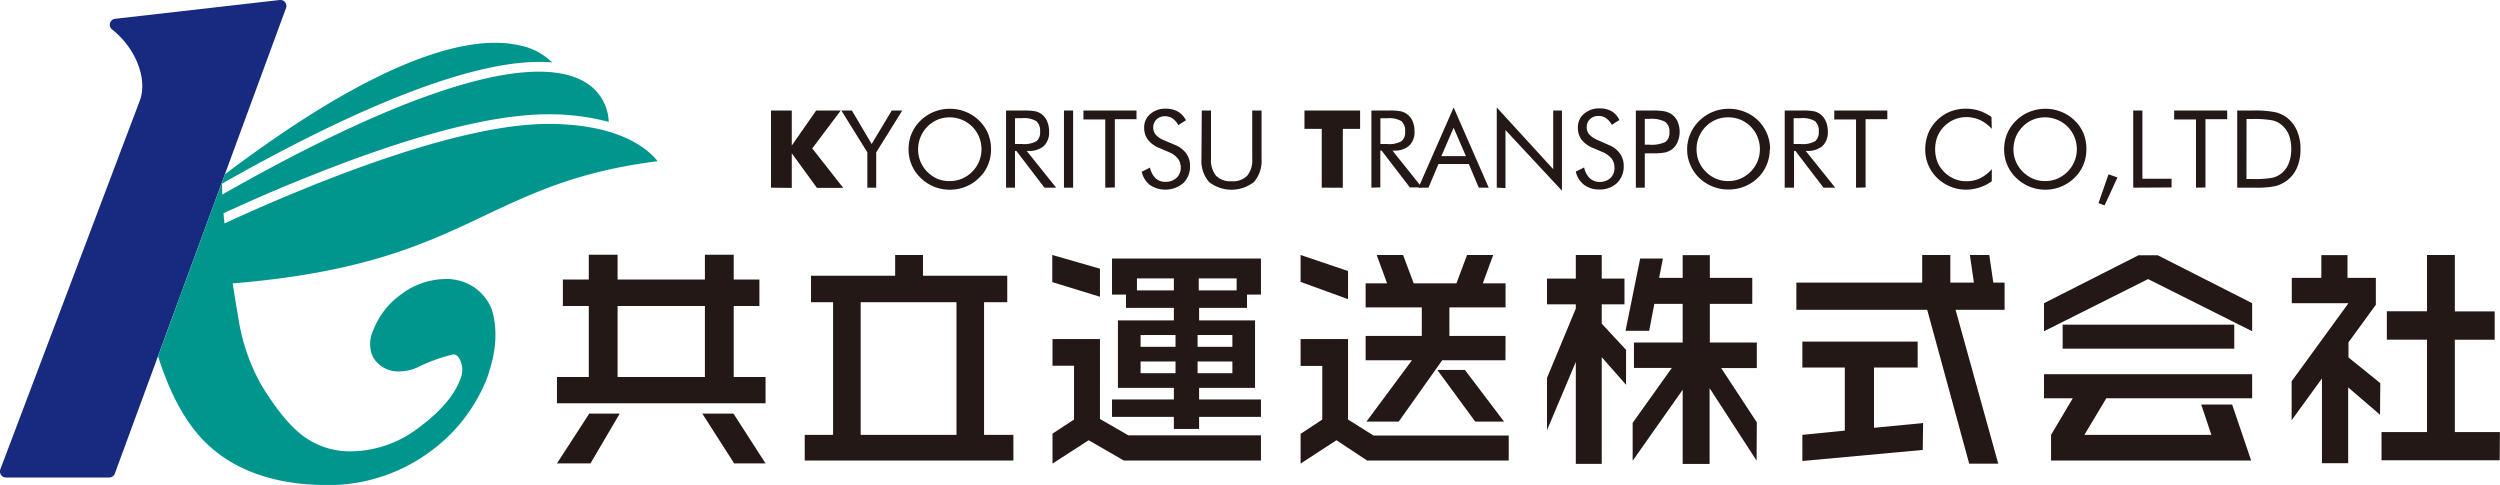 <svg xmlns="http://www.w3.org/2000/svg" viewBox="0 0 329.83 63.98"><defs><style>.cls-1{fill:#182980;}.cls-2{fill:#00968e;}.cls-3{fill:#231815;}</style></defs><g id="レイヤー_2" data-name="レイヤー 2"><g id="デザイン"><path class="cls-1" d="M14.42,63H.79A.8.8,0,0,1,.05,61.9L18.44,13.29c1.12-3-.7-7.11-3.66-9.41a.79.79,0,0,1,.4-1.4L36.91,0a.79.79,0,0,1,.83,1.05L15.16,62.45A.79.79,0,0,1,14.42,63Z"/><path class="cls-2" d="M60,36.9l-.46-.07a9.87,9.87,0,0,0-6.61,2h0a10.35,10.35,0,0,0-3.7,4.78,4.1,4.1,0,0,0,0,3.54A3.83,3.83,0,0,0,52.66,49a5.9,5.9,0,0,0,2.64-.64,22.67,22.67,0,0,1,4.5-1.61c.41,0,.76.32,1,1a3,3,0,0,1-.07,2.26q-1.17,3.21-5.44,6.38a14.93,14.93,0,0,1-9,3.16,10.42,10.42,0,0,1-6-1.82c-1.78-1.22-3.71-3.5-5.77-6.87a25.87,25.87,0,0,1-3-8.47c-.31-1.8-.58-3.45-.82-5,17.35-1.43,25.48-5.25,33.35-9,6.36-3,12.37-5.82,22.71-7.12-1.21-1.55-4.94-4.9-14.38-4.92h-.06c-12.31,0-31.95,8.18-42.71,13.13,0-.28-.06-.55-.08-.8s0-.36-.05-.54c3-1.38,6.64-3,10.59-4.58C54,17.93,64.81,15.08,72.31,15.08h.07a30.52,30.52,0,0,1,7.93,1,6.29,6.29,0,0,0-2.94-5.13c-3-1.92-8.07-2-15-.17C53.92,13,42.81,18,29.32,25.67c0-.48,0-1-.05-1.43,15.29-8.67,33-16.93,43.57-16A8.31,8.31,0,0,0,68.59,6c-5.79-1.36-17.21.59-38.92,17L20.85,47q2.4,7.55,6.2,11.31Q32.8,64,43.33,64a22.59,22.59,0,0,0,13.33-4.35,21.84,21.84,0,0,0,7.57-9.7q1.88-5.16.65-9.12A6.26,6.26,0,0,0,60,36.9Z"/><path class="cls-3" d="M101,53.2H73.48V49.74h4.2V40.37H74.26V36.88h3.42V33.61h3.8v3.27H93V33.61h3.8v3.27h3.39v3.49H96.8v9.37H101ZM81.76,54.57,77.9,61.14H73.48l4.26-6.57ZM93,49.74V40.37H81.48v9.37Zm8,11.4H96.86l-4.2-6.57h4.11Z"/><path class="cls-3" d="M133.7,60.76H106.17V57.37h3.74V39.87H107V36.38H118.1V33.64h3.67v2.74h11.12v3.49h-3.06v17.5h3.87Zm-7.51-3.39V39.87H113.55v17.5Z"/><path class="cls-3" d="M145.12,39.15l-6.29-1.93V33.64l6.29,1.81Zm21.24,21.61H148.27l-4.64-2.68-4.77,3.08V57.21l2.84-1.86v-7.1h-2.84V44.73h6.26V55.28l3.74,2.15h17.5Zm0-5.76H158.2v1.59h-3.33V55h-8.16V52.7h8.16V51.17h-7.38v-8.9h7.38V40.62h-6.32V38.87h-1.84V34.11h19.65v4.76h-1.84v1.75H158.2v1.65h7.38v8.9H158.2V52.7h8.16ZM154.87,38.31V36.73H150v1.58Zm.22,7.44V44.2h-4.61v1.55Zm0,3.49V47.69h-4.61v1.55Zm7.5-3.49V44.2H158v1.55Zm0,3.49V47.69H158v1.55Zm.56-10.93V36.73h-5v1.58Z"/><path class="cls-3" d="M177.85,39.47l-6.26-2.28V33.64l6.26,2.12Zm21.2,21.29H180.37l-4.05-2.68-4.73,3.08V57.24l2.86-1.89V48.28h-2.86V44.73h6.26V55.35l3.36,2.11h17.84Zm-.43-13.23h-8.35l-5.73,8.09h-4.26l6-8.09h-6.11V44.32h7.41V40.56h-7.41V37.38H183l-1.37-3.74h3.48l1.4,3.74h5.64l1.4-3.74H197l-1.37,3.74h3v3.18h-7.41v3.76h7.41Zm-.19,8.09h-3.8l-5-6.81h3.64Z"/><path class="cls-3" d="M214.53,50.77l-3.21-3.65V61.2H207.9V47.75l-3.8,9V49.86l3.8-9.15v-.56h-3.8V36.76h3.8V33.64h3.42v3.12h3v3.39h-3V42.7l3.21,3.46Zm17.22,10-6.2-9.56v10H222V51.42l-6.6,9.37v-5l5.17-7.25h-5V45.19H222v-5.1h-3.74l-.68,3.55h-3.12l1.93-9.53h3l-.5,2.55H222v-3h3.58v3h5.6v3.43h-5.6v5.1h6.2v3.37h-4.7l4.7,7.16Z"/><path class="cls-3" d="M264.47,40.87H258l5.63,20.3h-3.83l-5.54-20.3H237V37.28H253.6V33.64h3.71v3.64h3.11l-.53-3.64h2.56l.53,3.64h1.49Zm-10.8,18.49-15.88,1.46V57.37l5.6-.56V48.49h-5.6V45.07H253v3.42h-5.76v7.95l6.48-.63Z"/><path class="cls-3" d="M297.13,43.7,283.4,36.82,269.67,43.7V40l12.46-6.32h2.55L297.13,40Zm0,8.84H277.89L275,57.37h16.75l-1.34-4h4.08L297,60.76H270.6V57.37l2.87-4.83h-3.8V49.37h27.46ZM294.77,46H272.13V42.83h22.64Z"/><path class="cls-3" d="M314,54.72l-4.2-3.61v10h-3.46V49.93l-4,5.51V50.3L309.84,40h-7.48V36.66h3.9v-3h3.45v3h3.74v3.55l-3.61,4.95v2l4.2,3.39Zm15.79,6H314.2V57h6V44.81h-5.3V41.07h5.3V33.64h3.67v7.44h5.26v3.74h-5.26V57h5.95Z"/><path class="cls-3" d="M101.72,24.76V14.58h2.74V19.2l3.22-4.62h3.24l-3.76,5,4.09,5.21h-3.47l-3.32-4.57v4.57Z"/><path class="cls-3" d="M114.43,24.76V20.1L111,14.58h1.39L115,19l2.65-4.42h1.39l-3.44,5.52v4.66Z"/><path class="cls-3" d="M130.75,19.69a5.25,5.25,0,0,1-.4,2.06,5,5,0,0,1-1.18,1.72,5.38,5.38,0,0,1-1.77,1.16,5.59,5.59,0,0,1-2.09.4,5.5,5.5,0,0,1-2.08-.4,5.6,5.6,0,0,1-1.77-1.16,5.15,5.15,0,0,1-1.59-3.78,5.29,5.29,0,0,1,.4-2.06,5.2,5.2,0,0,1,1.19-1.73,5.36,5.36,0,0,1,1.77-1.15,5.63,5.63,0,0,1,4.17,0,5.36,5.36,0,0,1,1.77,1.15,5.14,5.14,0,0,1,1.18,1.72A5.34,5.34,0,0,1,130.75,19.69Zm-5.44,4.2a4.06,4.06,0,0,0,1.59-.31,4.25,4.25,0,0,0,1.36-.92,4.06,4.06,0,0,0,.91-1.36,4.17,4.17,0,0,0,.32-1.61,4.3,4.3,0,0,0-.32-1.63,4.12,4.12,0,0,0-.91-1.36,4.23,4.23,0,0,0-4.56-.91,4.23,4.23,0,0,0-2.25,2.28,4.22,4.22,0,0,0-.32,1.62,4.13,4.13,0,0,0,1.23,3,4.36,4.36,0,0,0,1.36.92A4.06,4.06,0,0,0,125.31,23.89Z"/><path class="cls-3" d="M132.73,24.76V14.58h2.39a7.62,7.62,0,0,1,1.5.11,2.18,2.18,0,0,1,.84.4,2.21,2.21,0,0,1,.7.95,3.26,3.26,0,0,1,.25,1.31,2.51,2.51,0,0,1-.69,1.91,2.93,2.93,0,0,1-2.05.65h-.22l3.89,4.85H137.8l-3.71-4.85h-.18v4.85Zm1.18-9.16V19h.93a3.34,3.34,0,0,0,1.9-.37,1.49,1.49,0,0,0,.48-1.27,1.69,1.69,0,0,0-.5-1.38,3.2,3.2,0,0,0-1.88-.39Z"/><path class="cls-3" d="M140.37,24.76V14.58h1.21V24.76Z"/><path class="cls-3" d="M145.82,24.76v-9h-2.88V14.58h7v1.15h-2.86v9Z"/><path class="cls-3" d="M155,19.11a3.47,3.47,0,0,1,1.5,1.13,2.72,2.72,0,0,1,.5,1.66,3,3,0,0,1-.89,2.26,3.67,3.67,0,0,1-4.39.25,3.06,3.06,0,0,1-1.09-1.75l1.09-.55a2.79,2.79,0,0,0,.74,1.41,1.84,1.84,0,0,0,1.28.47,2.09,2.09,0,0,0,1.48-.52,1.81,1.81,0,0,0,.56-1.37,1.89,1.89,0,0,0-.39-1.19,3,3,0,0,0-1.19-.85l-1.24-.53a3.56,3.56,0,0,1-1.51-1.09,2.63,2.63,0,0,1-.5-1.6,2.31,2.31,0,0,1,.81-1.8,3,3,0,0,1,2.06-.7,3.12,3.12,0,0,1,1.59.39,2.65,2.65,0,0,1,1.05,1.14l-1,.64a2.58,2.58,0,0,0-.76-.88,1.67,1.67,0,0,0-1-.29,1.54,1.54,0,0,0-1.12.42,1.41,1.41,0,0,0-.43,1.07,1.44,1.44,0,0,0,.33.94,2.89,2.89,0,0,0,1,.7Z"/><path class="cls-3" d="M158.55,14.58h1.22v6.34a3.26,3.26,0,0,0,.66,2.26,2.64,2.64,0,0,0,2.06.73,2.61,2.61,0,0,0,2.06-.73,3.26,3.26,0,0,0,.66-2.26V14.58h1.23v6.34a4.31,4.31,0,0,1-1,3.09,4.82,4.82,0,0,1-5.93,0,4.31,4.31,0,0,1-1-3.09Z"/><path class="cls-3" d="M174.38,24.76V17H172.1V14.58h7.34V17h-2.28v7.77Z"/><path class="cls-3" d="M180.93,24.76V14.58h2.4a7.62,7.62,0,0,1,1.5.11A2.22,2.22,0,0,1,186.37,16a3.44,3.44,0,0,1,.25,1.31,2.48,2.48,0,0,1-.7,1.91,2.93,2.93,0,0,1-2,.65h-.21l3.88,4.85H186l-3.72-4.85h-.17v4.85Zm1.19-9.16V19H183a3.32,3.32,0,0,0,1.9-.37,1.49,1.49,0,0,0,.48-1.27,1.69,1.69,0,0,0-.49-1.38A3.24,3.24,0,0,0,183,15.6Z"/><path class="cls-3" d="M191.78,14.18l4.63,10.58H195.1l-1.32-3.12h-4l-1.32,3.12h-1.32Zm0,2.67-1.62,3.75h3.24Z"/><path class="cls-3" d="M197.47,24.76V14.18l7.45,8.14V14.58h1.15V25.16l-7.45-8v7.65Z"/><path class="cls-3" d="M212.21,19.11a3.35,3.35,0,0,1,1.5,1.13,2.73,2.73,0,0,1,.51,1.66,3,3,0,0,1-.9,2.26A3.27,3.27,0,0,1,211,25a3.23,3.23,0,0,1-2-.61,3,3,0,0,1-1.1-1.75l1.1-.55a2.71,2.71,0,0,0,.73,1.41A1.84,1.84,0,0,0,211,24a2.09,2.09,0,0,0,1.48-.52A1.81,1.81,0,0,0,213,22.1a1.89,1.89,0,0,0-.39-1.19,3,3,0,0,0-1.19-.85l-1.23-.53a3.53,3.53,0,0,1-1.52-1.09,2.63,2.63,0,0,1-.5-1.6A2.31,2.31,0,0,1,209,15a3,3,0,0,1,2.06-.7,3.12,3.12,0,0,1,1.59.39,2.59,2.59,0,0,1,1,1.14l-1,.64a2.58,2.58,0,0,0-.76-.88,1.67,1.67,0,0,0-1-.29,1.56,1.56,0,0,0-1.12.42,1.41,1.41,0,0,0-.43,1.07,1.44,1.44,0,0,0,.33.94,3,3,0,0,0,1,.7Z"/><path class="cls-3" d="M217,20.19v4.57h-1.18V14.58H218a8.28,8.28,0,0,1,1.65.12,2.59,2.59,0,0,1,.91.39,2.35,2.35,0,0,1,.77.95,3.46,3.46,0,0,1,0,2.68,2.32,2.32,0,0,1-.77,1,2.6,2.6,0,0,1-.91.4,9.17,9.17,0,0,1-1.65.11h-1Zm0-1.1h.62a4.15,4.15,0,0,0,2.09-.36,1.43,1.43,0,0,0,.54-1.28,1.57,1.57,0,0,0-.55-1.37,3.88,3.88,0,0,0-2.08-.4H217Z"/><path class="cls-3" d="M233.49,19.69a5.26,5.26,0,0,1-.41,2.06,5.15,5.15,0,0,1-1.17,1.72A5.51,5.51,0,0,1,228,25a5.41,5.41,0,0,1-2.07-.4,5.53,5.53,0,0,1-1.78-1.16A5.17,5.17,0,0,1,223,21.74a5,5,0,0,1-.41-2,5.12,5.12,0,0,1,.41-2.06,5.17,5.17,0,0,1,1.18-1.73A5.36,5.36,0,0,1,226,14.75a5.63,5.63,0,0,1,4.17,0,5.26,5.26,0,0,1,3.36,4.94ZM228,23.89a4.06,4.06,0,0,0,1.59-.31,4.14,4.14,0,0,0,1.36-.92,4.25,4.25,0,0,0,.92-1.36,4.32,4.32,0,0,0,0-3.24A4.13,4.13,0,0,0,228,15.48a4.2,4.2,0,0,0-1.61.31,4,4,0,0,0-1.34.91,4.16,4.16,0,0,0-.91,1.37,4.21,4.21,0,0,0-.31,1.62,4.26,4.26,0,0,0,.3,1.6,4.31,4.31,0,0,0,2.28,2.29A4.06,4.06,0,0,0,228,23.89Z"/><path class="cls-3" d="M235.46,24.76V14.58h2.4a7.62,7.62,0,0,1,1.5.11,2.21,2.21,0,0,1,.83.4,2.31,2.31,0,0,1,.71.95,3.44,3.44,0,0,1,.25,1.31,2.51,2.51,0,0,1-.7,1.91,2.93,2.93,0,0,1-2,.65h-.22l3.89,4.85h-1.54l-3.71-4.85h-.18v4.85Zm1.18-9.16V19h.93a3.32,3.32,0,0,0,1.9-.37,1.49,1.49,0,0,0,.48-1.27,1.69,1.69,0,0,0-.49-1.38,3.24,3.24,0,0,0-1.89-.39Z"/><path class="cls-3" d="M244.87,24.76v-9H242V14.58h7v1.15h-2.87v9Z"/><path class="cls-3" d="M262.78,17a5.07,5.07,0,0,0-1.56-1.17,4.41,4.41,0,0,0-1.83-.38,4,4,0,0,0-1.58.33,4.09,4.09,0,0,0-1.33.91,4.19,4.19,0,0,0-.88,1.35,4.63,4.63,0,0,0-.29,1.66,4.44,4.44,0,0,0,.18,1.3,3.37,3.37,0,0,0,.52,1.1,4.26,4.26,0,0,0,1.5,1.34,4,4,0,0,0,1.93.47,4.07,4.07,0,0,0,1.81-.4,4.78,4.78,0,0,0,1.53-1.2v1.6a5.51,5.51,0,0,1-1.64.83,5.74,5.74,0,0,1-1.8.28,5.2,5.2,0,0,1-1.57-.24,5.61,5.61,0,0,1-1.44-.69A5.19,5.19,0,0,1,254,19.72a5.66,5.66,0,0,1,.4-2.14,5.08,5.08,0,0,1,1.2-1.75,5.26,5.26,0,0,1,1.72-1.12,5.56,5.56,0,0,1,2.07-.37,5.76,5.76,0,0,1,1.71.26,6.5,6.5,0,0,1,1.64.83Z"/><path class="cls-3" d="M275.26,19.69a5.25,5.25,0,0,1-.4,2.06,5,5,0,0,1-1.18,1.72,5.43,5.43,0,0,1-1.78,1.16A5.51,5.51,0,0,1,266,23.47a5.15,5.15,0,0,1-1.59-3.78,5.29,5.29,0,0,1,.4-2.06A5.2,5.2,0,0,1,266,15.9a5.36,5.36,0,0,1,1.77-1.15,5.63,5.63,0,0,1,4.17,0,5.36,5.36,0,0,1,1.77,1.15,5.14,5.14,0,0,1,1.18,1.72A5.34,5.34,0,0,1,275.26,19.69Zm-5.44,4.2a4.06,4.06,0,0,0,1.59-.31,4.27,4.27,0,0,0,2.27-2.28,4.17,4.17,0,0,0,.32-1.61,4.3,4.3,0,0,0-.32-1.63,4.12,4.12,0,0,0-.91-1.36,4.23,4.23,0,0,0-4.56-.91,3.94,3.94,0,0,0-1.34.91,4.18,4.18,0,0,0-.92,1.37,4.4,4.4,0,0,0-.31,1.62,4.07,4.07,0,0,0,.31,1.6,4.24,4.24,0,0,0,.92,1.37,4.36,4.36,0,0,0,1.36.92A4.06,4.06,0,0,0,269.82,23.89Z"/><path class="cls-3" d="M276.86,26.79,278.18,23l1.18.41-1.7,3.69Z"/><path class="cls-3" d="M281.44,24.76V14.58h1.21v9h3.85v1.15Z"/><path class="cls-3" d="M289.72,24.76v-9h-2.88V14.58h7v1.15h-2.87v9Z"/><path class="cls-3" d="M295.16,24.76V14.58h1.95a14.26,14.26,0,0,1,3.06.22,4.16,4.16,0,0,1,1.56.73,4.29,4.29,0,0,1,1.32,1.73,5.9,5.9,0,0,1,.46,2.42,6.06,6.06,0,0,1-.45,2.41,4.19,4.19,0,0,1-1.33,1.72,4.39,4.39,0,0,1-1.52.74,12.21,12.21,0,0,1-2.66.21h-2.39Zm1.22-1.14h.78a13.81,13.81,0,0,0,2.6-.16,2.9,2.9,0,0,0,1.2-.56,3.22,3.22,0,0,0,1-1.35,5.06,5.06,0,0,0,.33-1.89,5.18,5.18,0,0,0-.32-1.88,3.44,3.44,0,0,0-1-1.34,2.82,2.82,0,0,0-1.22-.57,13.54,13.54,0,0,0-2.58-.17h-.78Z"/></g></g></svg>